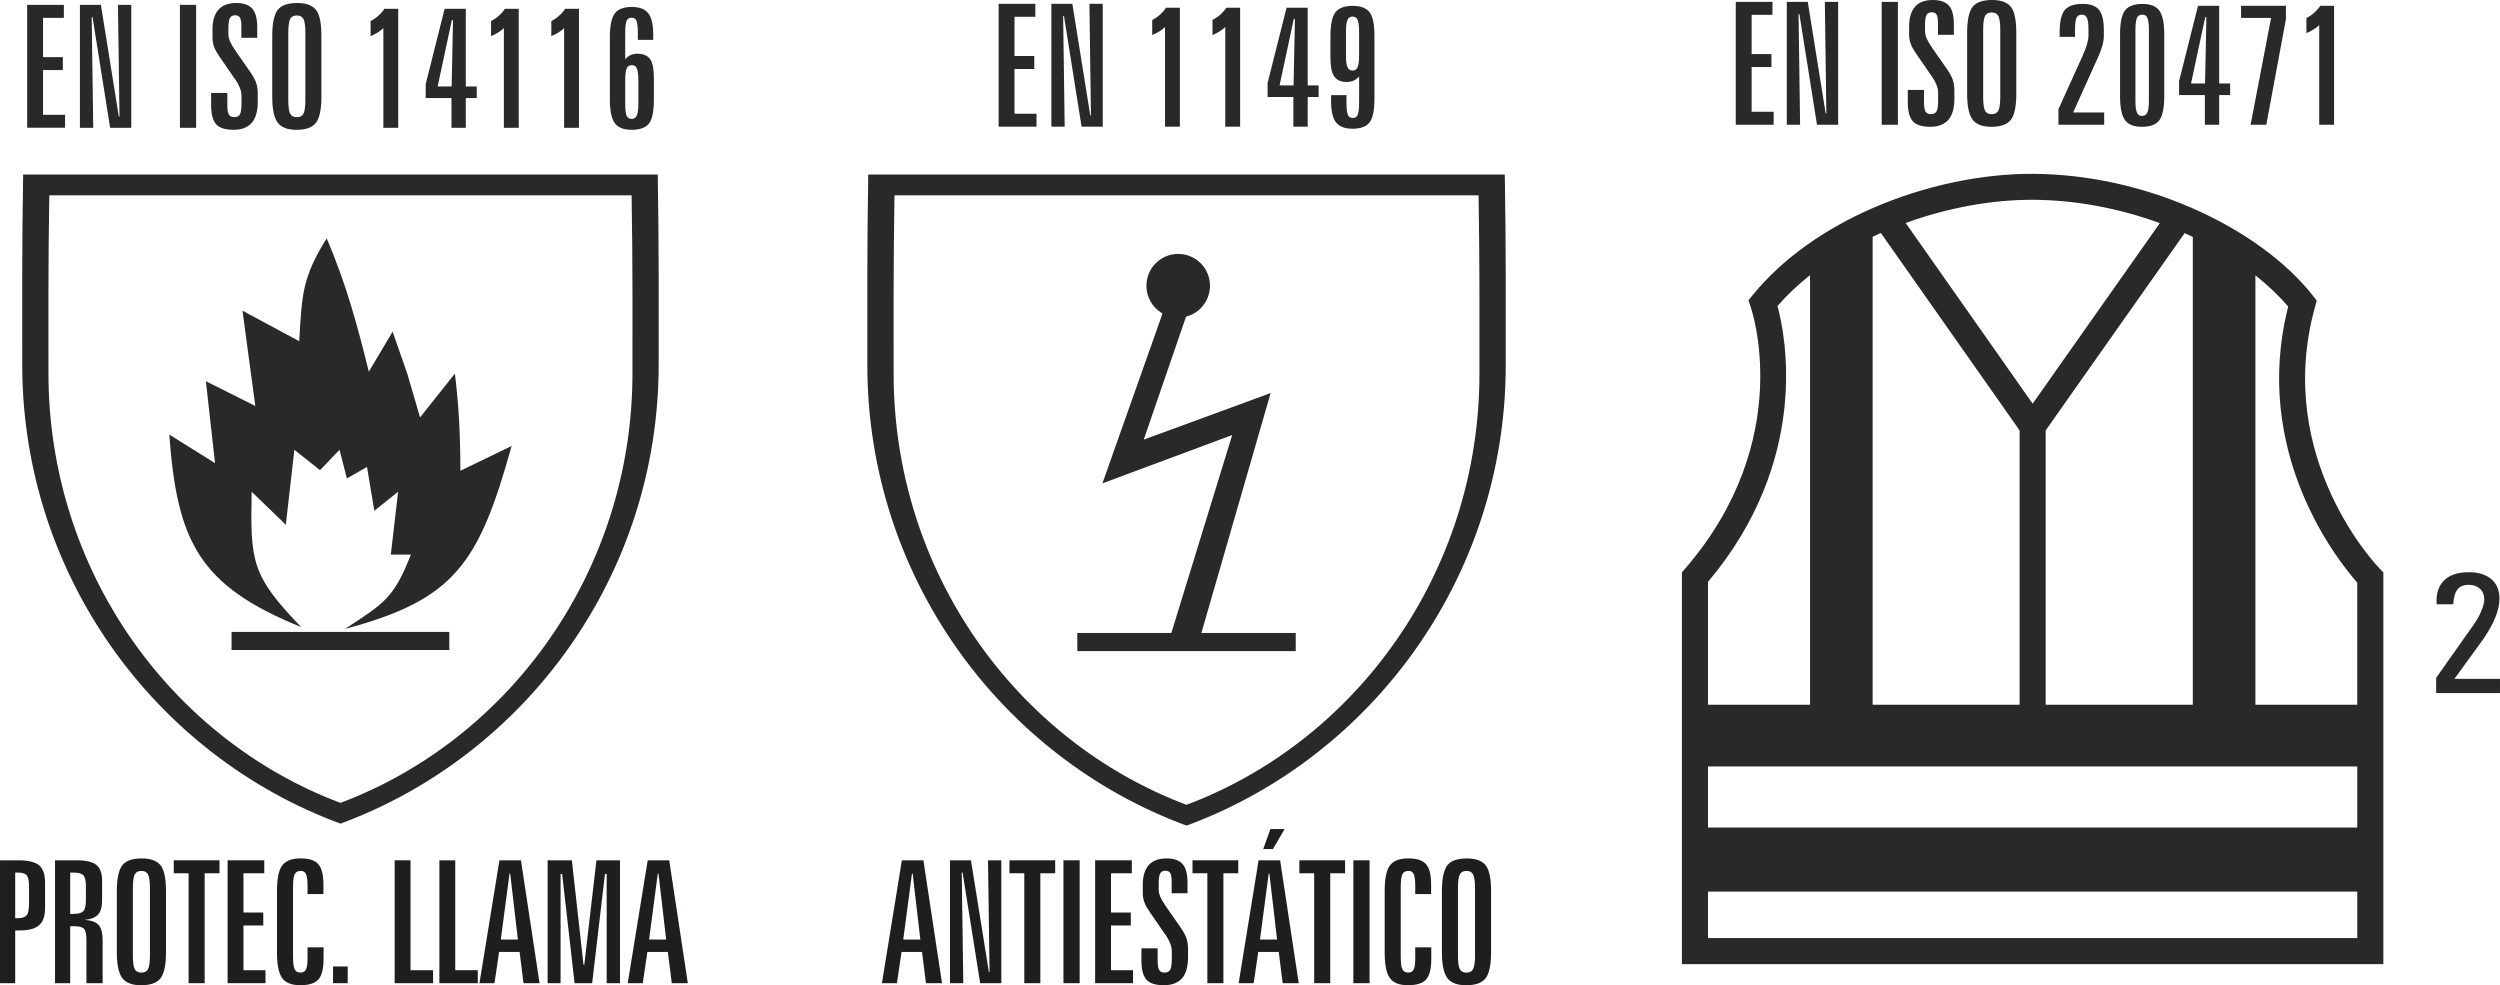 <?xml version="1.0" encoding="UTF-8"?>
<!DOCTYPE svg PUBLIC "-//W3C//DTD SVG 1.1//EN" "http://www.w3.org/Graphics/SVG/1.1/DTD/svg11.dtd">
<!-- Creator: CorelDRAW 2019 (64-Bit) -->
<svg xmlns="http://www.w3.org/2000/svg" xml:space="preserve" width="28.937mm" height="11.404mm" version="1.1" style="shape-rendering:geometricPrecision; text-rendering:geometricPrecision; image-rendering:optimizeQuality; fill-rule:evenodd; clip-rule:evenodd"
viewBox="0 0 2701.63 1064.72"
 xmlns:xlink="http://www.w3.org/1999/xlink"
 xmlns:xodm="http://www.corel.com/coreldraw/odm/2003">
 <defs>
  <style type="text/css">
   <![CDATA[
    .fil0 {fill:#292928}
    .fil2 {fill:#292928;fill-rule:nonzero}
    .fil1 {fill:#201E1C;fill-rule:nonzero}
   ]]>
  </style>
 </defs>
 <g id="Capa_x0020_1">
  <path class="fil0" d="M710.79 188.64c1.38,78.91 1.01,150.02 1.01,205.25 0,227.63 -143.66,422.37 -343.91,496.18 -200.24,-73.8 -343.89,-268.55 -343.89,-496.18 0,-55.23 -0.38,-126.34 0.99,-205.25l685.8 0zm-28.25 22.42c1.26,73.87 0.92,140.44 0.92,192.14 0,213.08 -131.82,395.36 -315.58,464.46 -183.73,-69.1 -315.54,-251.38 -315.54,-464.46 0,-51.7 -0.34,-118.27 0.91,-192.14l629.27 0z"/>
  <polygon class="fil0" points="250.22,682.9 485.54,682.9 485.54,702.42 250.22,702.42 "/>
  <path class="fil0" d="M366.92 486.09l7.9 30.89 21.77 -12.34 7.91 47.34 25.72 -20.59 -7.9 67.95 21.73 0c-18.62,47.4 -29.18,52.75 -71.22,80.3 118.49,-31.53 144.58,-70.44 180.05,-197.68l-55.4 26.79c0,-36.18 -1.44,-69.16 -5.93,-105l-37.61 47.33c-4.61,-15.77 -9.22,-31.57 -13.85,-47.33l-15.83 -45.3 -25.72 43.22c-12.59,-51.28 -24.88,-95.86 -45.5,-144.11 -26.34,42.19 -26.81,60.43 -29.68,111.19l-61.33 -32.97 13.87 102.97 -53.43 -26.78 9.89 88.55 -49.45 -30.88c8.5,115.02 31.71,163.27 142.45,207.96 -53.68,-55.85 -54.88,-70.31 -53.43,-146.2l36.94 35.7 9.22 -81.01 27.71 21.97 21.11 -21.97z"/>
  <path class="fil0" d="M1626.17 188.64c1.39,79.15 1.02,150.48 1.02,205.89 0,228.3 -144.1,423.64 -344.97,497.69 -200.86,-74.05 -344.95,-269.39 -344.95,-497.69 0,-55.41 -0.38,-126.74 0.99,-205.89l687.91 0zm-28.34 22.47c1.26,74.11 0.93,140.87 0.93,192.75 0,213.72 -132.23,396.55 -316.55,465.88 -184.3,-69.33 -316.51,-252.16 -316.51,-465.88 0,-51.87 -0.33,-118.64 0.92,-192.75l631.2 0z"/>
  <polygon class="fil0" points="1164.2,684.04 1400.24,684.04 1400.24,703.63 1164.2,703.63 "/>
  <polygon class="fil0" points="1257.37,335.72 1191.34,522.33 1331.59,470.12 1264.53,688.21 1297.56,686.52 1373.12,424.76 1235.99,475.09 1282.54,339.75 "/>
  <path class="fil0" d="M1273.21 274.39c18.99,0 34.36,15.42 34.36,34.43 0,19.01 -15.37,34.42 -34.36,34.42 -18.97,0 -34.33,-15.41 -34.33,-34.42 0,-19.01 15.36,-34.43 34.33,-34.43z"/>
  <path class="fil1" d="M-0 1062.5m16.41 -119.52l0 49.25 2.95 0c4.61,0 7.75,-1.1 9.41,-3.14 1.84,-2.21 2.58,-6.45 2.58,-12.73l0 -17.7c0,-6.46 -0.74,-10.51 -2.4,-12.55 -1.65,-2.21 -4.79,-3.14 -9.59,-3.14l-2.95 0zm-16.41 -13.28l19.74 0c10.69,0 18.25,1.85 22.5,5.35 4.24,3.69 6.45,9.96 6.45,18.63l0 27.67c0,8.48 -2.03,14.75 -6.45,18.44 -4.25,3.87 -11.25,5.72 -21.03,5.72l-4.8 0 0 56.99 -16.41 0 0 -132.8z"/>
  <path class="fil1" d="M59.43 1062.5m16.41 -119.52l0 44.64 3.5 0c5.35,0 8.86,-1.1 10.7,-2.95 1.85,-2.03 2.77,-6.09 2.77,-12.17l0 -14.39c0,-6.09 -0.92,-10.14 -2.77,-12.17 -1.84,-2.03 -5.35,-2.95 -10.7,-2.95l-3.5 0zm-16.41 -13.28l23.05 0c10.34,0 17.52,1.66 21.59,4.98 4.24,3.32 6.26,9.04 6.26,17.16l0 21.39c0,6.82 -1.48,11.81 -4.24,14.95 -2.76,3.13 -7.56,5.16 -14.39,5.9 7.19,0.55 11.99,2.4 14.94,5.53 2.77,3.32 4.25,8.86 4.25,16.6l0 46.3 -17.52 0 0 -46.48c0,-6.46 -0.92,-10.51 -2.59,-12.36 -1.84,-1.85 -5.53,-2.76 -11.06,-2.76l-3.87 0 0 61.6 -16.41 0 0 -132.8z"/>
  <path class="fil1" d="M126.24 1062.5m53.12 -99.41l0 66.03c0,13.65 -2.03,23.06 -5.9,28.04 -3.87,4.98 -10.89,7.56 -21.03,7.56 -9.6,0 -16.42,-2.59 -20.3,-7.75 -3.87,-5.16 -5.9,-14.39 -5.9,-27.85l0 -66.03c0,-13.65 2.04,-22.87 5.9,-28.04 3.87,-4.98 11.07,-7.38 21.21,-7.38 9.6,0 16.42,2.58 20.29,7.56 3.87,4.98 5.72,14.39 5.72,27.85zm-17.34 -3.32c0,-7.19 -0.74,-12.17 -2.03,-14.75 -1.3,-2.59 -3.7,-3.87 -7.2,-3.87 -3.5,0 -5.9,1.29 -7.19,3.69 -1.3,2.59 -2.04,7.56 -2.04,14.94l0 72.67c0,7.56 0.74,12.54 2.04,14.94 1.29,2.4 3.69,3.69 7.19,3.69 3.5,0 5.9,-1.29 7.2,-3.87 1.29,-2.58 2.03,-7.38 2.03,-14.75l0 -72.67z"/>
  <path class="fil1" d="M187.75 1062.5m0 -132.8l49.44 0 0 14.01 -16.05 0 0 118.79 -17.34 0 0 -118.79 -16.05 0 0 -14.01z"/>
  <path class="fil1" d="M245.94 1062.5m0 -132.8l39.65 0 0 14.01 -22.5 0 0 42.42 21.4 0 0 14.02 -21.4 0 0 48.32 23.8 0 0 14.01 -40.95 0 0 -132.8z"/>
  <path class="fil1" d="M299.31 1062.5m50.17 -106.24l0 9.96 -17.15 0 0 -9.04c0,-5.91 -0.56,-10.15 -1.66,-12.55 -1.11,-2.4 -2.95,-3.5 -5.54,-3.5 -3.14,0 -5.35,1.1 -6.64,3.5 -1.29,2.4 -1.85,7.38 -1.85,15.12l0 72.67c0,7.75 0.56,12.91 1.85,15.12 1.1,2.4 3.14,3.5 6.27,3.5 2.76,0 4.79,-1.1 5.9,-3.31 1.1,-2.4 1.66,-6.27 1.66,-12l0 -11.99 17.34 0 0 12.17c0,10.89 -1.85,18.26 -5.54,22.5 -3.69,4.25 -10.33,6.27 -19.74,6.27 -9.22,0 -15.68,-2.59 -19.36,-7.56 -3.87,-5.16 -5.72,-14.39 -5.72,-28.04l0 -66.03c0,-13.46 1.85,-22.87 5.72,-27.85 3.69,-4.99 10.33,-7.56 19.74,-7.56 9.21,0 15.68,2.03 19.18,6.26 3.69,4.06 5.54,11.44 5.54,22.32z"/>
  <path class="fil1" d="M359.89 1062.5m0 -18.08l15.86 0 0 18.08 -15.86 0 0 -18.08zm66.59 18.08m0 -132.8l17.15 0 0 118.79 24.35 0 0 14.01 -41.5 0 0 -132.8z"/>
  <path class="fil1" d="M474.8 1062.5m0 -132.8l17.15 0 0 118.79 24.35 0 0 14.01 -41.5 0 0 -132.8zm43.35 132.8m32.46 -118.41l-9.41 71.2 18.45 0 -8.3 -71.2 -0.74 0zm-10.89 -14.39l23.24 0 20.11 132.8 -17.34 0 -4.25 -33.75 -22.13 0 -4.99 33.75 -16.23 0 21.58 -132.8z"/>
  <path class="fil1" d="M591.78 1062.5m0 -132.8l26.19 0 12.54 112.7 0.92 0 13.1 -112.7 25.45 0 0 132.8 -14.39 0 0 -118.05 -1.84 0 -13.84 118.05 -19 0 -13.46 -118.05 -1.66 0 0 118.05 -14.01 0 0 -132.8z"/>
  <path class="fil1" d="M678.38 1062.5m32.46 -118.41l-9.41 71.2 18.45 0 -8.3 -71.2 -0.74 0zm-10.89 -14.39l23.24 0 20.11 132.8 -17.34 0 -4.25 -33.75 -22.13 0 -4.99 33.75 -16.23 0 21.58 -132.8z"/>
  <path class="fil2" d="M29.34 138.08m0 -132.8l39.65 0 0 14.01 -22.5 0 0 42.42 21.4 0 0 14.02 -21.4 0 0 48.32 23.8 0 0 14.01 -40.95 0 0 -132.8zm56.99 132.8m0 -132.8l22.69 0 19.36 120.62 0.74 0 -1.66 -120.62 14.39 0 0 132.8 -22.86 0 -19 -119.52 -0.92 0 1.66 119.52 -14.39 0 0 -132.8zm108.09 132.8m0 -132.8l17.51 0 0 132.8 -17.51 0 0 -132.8zm33.75 132.8m49.8 -108.82l0 11.62 -17.16 0 0 -12.73c0,-4.43 -0.55,-7.38 -1.48,-9.04 -0.91,-1.66 -2.76,-2.59 -5.16,-2.59 -2.76,0 -4.61,0.92 -5.71,2.95 -1.11,1.85 -1.66,5.54 -1.66,11.07l0 6.45c0,4.8 2.4,10.33 7.01,16.79l0 0.18 16.23 23.25c3.32,4.79 5.72,9.04 6.82,12.54 1.11,3.32 1.66,7.2 1.66,11.62l0 8.66c0,10.15 -2.21,17.71 -6.45,22.69 -4.43,4.98 -10.89,7.56 -19.74,7.56 -8.86,0 -15.12,-2.03 -18.64,-5.9 -3.69,-4.06 -5.53,-10.89 -5.53,-20.84l0 -13.1 17.51 0 0 13.46c0,4.8 0.56,8.11 1.66,9.96 1.11,1.84 2.95,2.76 5.72,2.76 2.95,0 5.16,-1.1 6.26,-3.14 1.11,-2.03 1.66,-6.26 1.66,-12.35l0 -7.75c0,-4.98 -2.21,-10.89 -6.64,-17.52l-0.55 -0.55 -17.16 -24.9c-2.39,-3.5 -4.24,-6.82 -5.34,-9.96 -1.11,-3.14 -1.66,-6.27 -1.66,-9.59l0 -9.22c0,-9.4 2.21,-16.41 6.45,-21.21 4.25,-4.79 10.7,-7.19 19.19,-7.19 7.93,0 13.83,2.03 17.34,6.09 3.5,3.87 5.35,10.69 5.35,19.91zm16.23 108.82m53.12 -99.41l0 66.03c0,13.65 -2.03,23.06 -5.9,28.04 -3.87,4.98 -10.89,7.56 -21.03,7.56 -9.6,0 -16.42,-2.59 -20.3,-7.75 -3.87,-5.16 -5.9,-14.39 -5.9,-27.85l0 -66.03c0,-13.65 2.04,-22.87 5.9,-28.04 3.87,-4.98 11.07,-7.38 21.21,-7.38 9.6,0 16.42,2.58 20.29,7.56 3.87,4.98 5.72,14.39 5.72,27.85zm-17.34 -3.32c0,-7.19 -0.74,-12.17 -2.03,-14.75 -1.3,-2.59 -3.7,-3.87 -7.2,-3.87 -3.5,0 -5.9,1.29 -7.19,3.69 -1.3,2.59 -2.04,7.56 -2.04,14.94l0 72.67c0,7.56 0.74,12.54 2.04,14.94 1.29,2.4 3.69,3.69 7.19,3.69 3.5,0 5.9,-1.29 7.2,-3.87 1.29,-2.58 2.03,-7.38 2.03,-14.75l0 -72.67zm70.45 102.74m14.95 -128.56l14.94 0 0 128.56 -16.05 0 0 -107.71c-1.85,1.84 -4.06,3.5 -6.27,4.79 -2.4,1.48 -4.79,2.77 -7.56,3.87l0 -16.23c3.14,-1.66 5.91,-3.51 8.3,-5.72 2.59,-2.21 4.8,-4.79 6.65,-7.56zm44.64 128.56m28.21 -116.2l-15.3 71.56 15.12 0 1.48 -71.56 -1.3 0zm-7.74 -12.36l22.86 0 0 83.92 11.81 0 0 12.55 -11.81 0 0 32.09 -15.49 0 0 -32.09 -27.85 0 0 -15.12 20.47 -81.35zm50.16 128.56m14.95 -128.56l14.94 0 0 128.56 -16.05 0 0 -107.71c-1.85,1.84 -4.06,3.5 -6.27,4.79 -2.4,1.48 -4.79,2.77 -7.56,3.87l0 -16.23c3.14,-1.66 5.91,-3.51 8.3,-5.72 2.59,-2.21 4.8,-4.79 6.65,-7.56zm50.16 128.56m14.95 -128.56l14.94 0 0 128.56 -16.05 0 0 -107.71c-1.85,1.84 -4.06,3.5 -6.27,4.79 -2.4,1.48 -4.79,2.77 -7.56,3.87l0 -16.23c3.14,-1.66 5.91,-3.51 8.3,-5.72 2.59,-2.21 4.8,-4.79 6.65,-7.56zm48.32 128.56m30.8 -51.09c0,-6.27 -0.55,-10.7 -1.66,-13.1 -0.92,-2.4 -2.76,-3.5 -5.35,-3.5 -2.58,0 -4.61,1.1 -5.53,3.5 -1.11,2.21 -1.66,6.64 -1.66,13.1l0 24.9c0,6.26 0.55,10.7 1.48,13.09 1.1,2.21 2.95,3.51 5.53,3.51 2.59,0 4.43,-1.3 5.54,-3.69 1.11,-2.4 1.66,-6.65 1.66,-12.91l0 -24.9zm16.05 -50.17l0 6.27 -16.6 0 0 -7.38c0,-6.46 -0.56,-10.89 -1.48,-13.29 -0.92,-2.21 -2.77,-3.31 -5.35,-3.31 -2.59,0 -4.25,1.1 -5.35,3.31 -0.92,2.21 -1.48,6.64 -1.48,13.29l0 28.21c1.84,-2.03 3.69,-3.5 5.9,-4.43 2.21,-0.92 4.61,-1.48 7.01,-1.48 6.45,0 11.25,2.03 14.01,5.9 2.76,3.87 4.06,10.7 4.06,20.11l0 23.24c0,12.73 -1.66,21.39 -5.16,26 -3.51,4.61 -9.78,7.01 -18.82,7.01 -8.66,0 -14.75,-2.4 -18.25,-7.19 -3.51,-4.8 -5.35,-13.47 -5.35,-25.82l0 -66.95c0,-12.55 1.84,-21.21 5.35,-25.82 3.5,-4.61 9.59,-7.01 18.25,-7.01 8.3,0 14.21,2.21 17.9,6.82 3.5,4.43 5.35,11.99 5.35,22.5z"/>
  <path class="fil1" d="M953.06 1062.5m32.46 -118.41l-9.41 71.2 18.45 0 -8.3 -71.2 -0.74 0zm-10.89 -14.39l23.24 0 20.11 132.8 -17.34 0 -4.25 -33.75 -22.13 0 -4.99 33.75 -16.23 0 21.58 -132.8z"/>
  <path class="fil1" d="M1026.57 1062.5m0 -132.8l22.69 0 19.36 120.62 0.74 0 -1.66 -120.62 14.39 0 0 132.8 -22.86 0 -19 -119.52 -0.92 0 1.66 119.52 -14.39 0 0 -132.8z"/>
  <path class="fil1" d="M1090.85 1062.5m0 -132.8l49.44 0 0 14.01 -16.05 0 0 118.79 -17.34 0 0 -118.79 -16.05 0 0 -14.01z"/>
  <path class="fil1" d="M1149.22 1062.5m0 -132.8l17.51 0 0 132.8 -17.51 0 0 -132.8z"/>
  <path class="fil1" d="M1183.45 1062.5m0 -132.8l39.65 0 0 14.01 -22.5 0 0 42.42 21.4 0 0 14.02 -21.4 0 0 48.32 23.8 0 0 14.01 -40.95 0 0 -132.8z"/>
  <path class="fil1" d="M1233.5 1062.5m49.8 -108.82l0 11.62 -17.16 0 0 -12.73c0,-4.43 -0.55,-7.38 -1.48,-9.04 -0.91,-1.66 -2.76,-2.59 -5.16,-2.59 -2.76,0 -4.61,0.92 -5.71,2.95 -1.11,1.85 -1.66,5.54 -1.66,11.07l0 6.45c0,4.8 2.4,10.33 7.01,16.79l0 0.18 16.23 23.25c3.32,4.79 5.72,9.04 6.82,12.54 1.11,3.32 1.66,7.2 1.66,11.62l0 8.66c0,10.15 -2.21,17.71 -6.45,22.69 -4.43,4.98 -10.89,7.56 -19.74,7.56 -8.86,0 -15.12,-2.03 -18.64,-5.9 -3.69,-4.06 -5.53,-10.89 -5.53,-20.84l0 -13.1 17.51 0 0 13.46c0,4.8 0.56,8.11 1.66,9.96 1.11,1.84 2.95,2.76 5.72,2.76 2.95,0 5.16,-1.1 6.26,-3.14 1.11,-2.03 1.66,-6.26 1.66,-12.35l0 -7.75c0,-4.98 -2.21,-10.89 -6.64,-17.52l-0.55 -0.55 -17.16 -24.9c-2.39,-3.5 -4.24,-6.82 -5.34,-9.96 -1.11,-3.14 -1.66,-6.27 -1.66,-9.59l0 -9.22c0,-9.4 2.21,-16.41 6.45,-21.21 4.25,-4.79 10.7,-7.19 19.19,-7.19 7.93,0 13.83,2.03 17.34,6.09 3.5,3.87 5.35,10.69 5.35,19.91z"/>
  <path class="fil1" d="M1288.68 1062.5m0 -132.8l49.44 0 0 14.01 -16.05 0 0 118.79 -17.34 0 0 -118.79 -16.05 0 0 -14.01z"/>
  <path class="fil1" d="M1338.56 1062.5m32.46 -118.41l-9.41 71.2 18.45 0 -8.3 -71.2 -0.74 0zm-10.89 -14.39l23.24 0 20.11 132.8 -17.34 0 -4.25 -33.75 -22.13 0 -4.99 33.75 -16.23 0 21.58 -132.8zm12.73 -33.75l15.31 0 -12.54 21.58 -10.51 0 7.74 -21.58z"/>
  <path class="fil1" d="M1404.14 1062.5m0 -132.8l49.44 0 0 14.01 -16.05 0 0 118.79 -17.34 0 0 -118.79 -16.05 0 0 -14.01z"/>
  <path class="fil1" d="M1462.51 1062.5m0 -132.8l17.51 0 0 132.8 -17.51 0 0 -132.8z"/>
  <path class="fil1" d="M1496.37 1062.5m50.17 -106.24l0 9.96 -17.15 0 0 -9.04c0,-5.91 -0.56,-10.15 -1.66,-12.55 -1.11,-2.4 -2.95,-3.5 -5.54,-3.5 -3.14,0 -5.35,1.1 -6.64,3.5 -1.29,2.4 -1.85,7.38 -1.85,15.12l0 72.67c0,7.75 0.56,12.91 1.85,15.12 1.1,2.4 3.14,3.5 6.27,3.5 2.76,0 4.79,-1.1 5.9,-3.31 1.1,-2.4 1.66,-6.27 1.66,-12l0 -11.99 17.34 0 0 12.17c0,10.89 -1.85,18.26 -5.54,22.5 -3.69,4.25 -10.33,6.27 -19.74,6.27 -9.22,0 -15.68,-2.59 -19.36,-7.56 -3.87,-5.16 -5.72,-14.39 -5.72,-28.04l0 -66.03c0,-13.46 1.85,-22.87 5.72,-27.85 3.69,-4.99 10.33,-7.56 19.74,-7.56 9.21,0 15.68,2.03 19.18,6.26 3.69,4.06 5.54,11.44 5.54,22.32z"/>
  <path class="fil1" d="M1558.22 1062.5m53.12 -99.41l0 66.03c0,13.65 -2.03,23.06 -5.9,28.04 -3.87,4.98 -10.89,7.56 -21.03,7.56 -9.6,0 -16.42,-2.59 -20.3,-7.75 -3.87,-5.16 -5.9,-14.39 -5.9,-27.85l0 -66.03c0,-13.65 2.04,-22.87 5.9,-28.04 3.87,-4.98 11.07,-7.38 21.21,-7.38 9.6,0 16.42,2.58 20.29,7.56 3.87,4.98 5.72,14.39 5.72,27.85zm-17.34 -3.32c0,-7.19 -0.74,-12.17 -2.03,-14.75 -1.3,-2.59 -3.7,-3.87 -7.2,-3.87 -3.5,0 -5.9,1.29 -7.19,3.69 -1.3,2.59 -2.04,7.56 -2.04,14.94l0 72.67c0,7.56 0.74,12.54 2.04,14.94 1.29,2.4 3.69,3.69 7.19,3.69 3.5,0 5.9,-1.29 7.2,-3.87 1.29,-2.58 2.03,-7.38 2.03,-14.75l0 -72.67z"/>
  <path class="fil2" d="M1079.16 136.91m0 -132.8l39.65 0 0 14.01 -22.5 0 0 42.42 21.4 0 0 14.02 -21.4 0 0 48.32 23.8 0 0 14.01 -40.95 0 0 -132.8zm56.99 132.8m0 -132.8l22.69 0 19.36 120.62 0.74 0 -1.66 -120.62 14.39 0 0 132.8 -22.86 0 -19 -119.52 -0.92 0 1.66 119.52 -14.39 0 0 -132.8zm109 132.8m14.95 -128.56l14.94 0 0 128.56 -16.05 0 0 -107.71c-1.85,1.84 -4.06,3.5 -6.27,4.79 -2.4,1.48 -4.79,2.77 -7.56,3.87l0 -16.23c3.14,-1.66 5.91,-3.51 8.3,-5.72 2.59,-2.21 4.8,-4.79 6.65,-7.56zm50.16 128.56m14.95 -128.56l14.94 0 0 128.56 -16.05 0 0 -107.71c-1.85,1.84 -4.06,3.5 -6.27,4.79 -2.4,1.48 -4.79,2.77 -7.56,3.87l0 -16.23c3.14,-1.66 5.91,-3.51 8.3,-5.72 2.59,-2.21 4.8,-4.79 6.65,-7.56zm44.64 128.56m28.21 -116.2l-15.3 71.56 15.12 0 1.48 -71.56 -1.3 0zm-7.74 -12.36l22.86 0 0 83.92 11.81 0 0 12.55 -11.81 0 0 32.09 -15.49 0 0 -32.09 -27.85 0 0 -15.12 20.47 -81.35zm47.4 128.56m47.59 -97.75l0 67.14c0,12.54 -1.66,21.03 -5.16,25.81 -3.51,4.61 -9.6,7.01 -18.45,7.01 -8.3,0 -14.2,-2.21 -17.89,-6.82 -3.5,-4.43 -5.35,-11.99 -5.35,-22.69l0 -6.82 16.6 0 0 7.94c0,6.45 0.55,10.88 1.48,13.28 1.11,2.4 2.76,3.5 5.35,3.5 2.59,0 4.43,-1.1 5.35,-3.5 0.92,-2.21 1.48,-6.64 1.48,-13.28l0 -28.04c-1.85,2.03 -3.87,3.5 -5.9,4.43 -2.21,0.92 -4.8,1.48 -7.56,1.48 -6.27,0 -10.7,-2.03 -13.46,-6.09 -2.77,-4.06 -4.06,-10.7 -4.06,-20.1l0 -23.24c0,-12.55 1.85,-21.21 5.35,-25.82 3.5,-4.61 9.78,-7.01 18.81,-7.01 8.66,0 14.75,2.4 18.26,7.01 3.5,4.79 5.16,13.28 5.16,25.82zm-16.6 -4.43c0,-6.45 -0.55,-10.88 -1.66,-13.28 -0.92,-2.4 -2.76,-3.5 -5.35,-3.5 -2.76,0 -4.61,1.1 -5.53,3.5 -1.11,2.4 -1.66,6.82 -1.66,13.28l0 24.72c0,6.45 0.55,10.69 1.66,13.09 0.91,2.4 2.76,3.69 5.34,3.69 2.77,0 4.61,-1.29 5.54,-3.5 1.11,-2.4 1.66,-6.82 1.66,-13.28l0 -24.72z"/>
 </g>
 <g id="Capa_x0020_1_0">
  <path class="fil2" d="M1875.76 134.82m0 -132.8l39.65 0 0 14.01 -22.5 0 0 42.42 21.4 0 0 14.02 -21.4 0 0 48.32 23.8 0 0 14.01 -40.95 0 0 -132.8z"/>
  <path class="fil2" d="M1930.89 134.82m0 -132.8l22.69 0 19.36 120.62 0.74 0 -1.66 -120.62 14.39 0 0 132.8 -22.86 0 -19 -119.52 -0.92 0 1.66 119.52 -14.39 0 0 -132.8z"/>
  <path class="fil2" d="M2033.47 134.82m0 -132.8l17.51 0 0 132.8 -17.51 0 0 -132.8z"/>
  <path class="fil2" d="M2061.66 134.82m49.8 -108.82l0 11.62 -17.16 0 0 -12.73c0,-4.43 -0.55,-7.38 -1.48,-9.04 -0.91,-1.66 -2.76,-2.59 -5.16,-2.59 -2.76,0 -4.61,0.92 -5.71,2.95 -1.11,1.85 -1.66,5.54 -1.66,11.07l0 6.45c0,4.8 2.4,10.33 7.01,16.79l0 0.18 16.23 23.25c3.32,4.79 5.72,9.04 6.82,12.54 1.11,3.32 1.66,7.2 1.66,11.62l0 8.66c0,10.15 -2.21,17.71 -6.45,22.69 -4.43,4.98 -10.89,7.56 -19.74,7.56 -8.86,0 -15.12,-2.03 -18.64,-5.9 -3.69,-4.06 -5.53,-10.89 -5.53,-20.84l0 -13.1 17.51 0 0 13.46c0,4.8 0.56,8.11 1.66,9.96 1.11,1.84 2.95,2.76 5.72,2.76 2.95,0 5.16,-1.1 6.26,-3.14 1.11,-2.03 1.66,-6.26 1.66,-12.35l0 -7.75c0,-4.98 -2.21,-10.89 -6.64,-17.52l-0.55 -0.55 -17.16 -24.9c-2.39,-3.5 -4.24,-6.82 -5.34,-9.96 -1.11,-3.14 -1.66,-6.27 -1.66,-9.59l0 -9.22c0,-9.4 2.21,-16.41 6.45,-21.21 4.25,-4.79 10.7,-7.19 19.19,-7.19 7.93,0 13.83,2.03 17.34,6.09 3.5,3.87 5.35,10.69 5.35,19.91z"/>
  <path class="fil2" d="M2125.81 134.82m53.12 -99.41l0 66.03c0,13.65 -2.03,23.06 -5.9,28.04 -3.87,4.98 -10.89,7.56 -21.03,7.56 -9.6,0 -16.42,-2.59 -20.3,-7.75 -3.87,-5.16 -5.9,-14.39 -5.9,-27.85l0 -66.03c0,-13.65 2.04,-22.87 5.9,-28.04 3.87,-4.98 11.07,-7.38 21.21,-7.38 9.6,0 16.42,2.58 20.29,7.56 3.87,4.98 5.72,14.39 5.72,27.85zm-17.34 -3.32c0,-7.19 -0.74,-12.17 -2.03,-14.75 -1.3,-2.59 -3.7,-3.87 -7.2,-3.87 -3.5,0 -5.9,1.29 -7.19,3.69 -1.3,2.59 -2.04,7.56 -2.04,14.94l0 72.67c0,7.56 0.74,12.54 2.04,14.94 1.29,2.4 3.69,3.69 7.19,3.69 3.5,0 5.9,-1.29 7.2,-3.87 1.29,-2.58 2.03,-7.38 2.03,-14.75l0 -72.67z"/>
  <path class="fil2" d="M2224.47 134.82m49.06 -102l0 6.09c0,6.09 -2.03,13.65 -6.26,22.87l-0.56 1.29 -26.37 58.47 33.57 0 0 13.28 -49.44 0 0 -16.79 25.27 -55.89c0.19,-0.36 0.55,-0.91 0.74,-1.65 4.24,-9.22 6.45,-16.6 6.45,-22.14l0 -7.01c0,-5.71 -0.55,-9.59 -1.65,-11.99 -1.11,-2.4 -2.77,-3.5 -5.35,-3.5 -2.95,0 -4.8,1.1 -5.9,3.31 -1.11,2.4 -1.66,6.82 -1.66,13.29l0 7.38 -16.6 0 0 -4.99c0,-11.61 1.84,-19.55 5.53,-23.98 3.7,-4.43 10.15,-6.64 19.37,-6.64 8.3,0 14.2,2.21 17.7,6.46 3.51,4.43 5.16,11.61 5.16,22.13zm17.53 102m47.76 -97.75l0 66.95c0,12.54 -1.84,21.21 -5.35,26 -3.5,4.61 -9.78,7.01 -18.81,7.01 -8.66,0 -14.75,-2.4 -18.26,-7.19 -3.5,-4.8 -5.34,-13.47 -5.34,-25.82l0 -66.95c0,-12.55 1.84,-21.21 5.34,-25.82 3.51,-4.61 9.96,-7.01 18.81,-7.01 8.67,0 14.76,2.4 18.26,7.2 3.51,4.79 5.35,13.28 5.35,25.64zm-16.6 -4.61c0,-6.27 -0.55,-10.7 -1.66,-13.1 -0.91,-2.4 -2.76,-3.5 -5.53,-3.5 -2.77,0 -4.61,1.1 -5.72,3.5 -1.1,2.4 -1.65,6.82 -1.65,13.1l0 76.17c0,6.26 0.55,10.7 1.65,13.09 0.92,2.4 2.77,3.51 5.54,3.51 2.76,0 4.61,-1.3 5.71,-3.69 1.11,-2.4 1.66,-6.65 1.66,-12.91l0 -76.17z"/>
  <path class="fil2" d="M2354.86 134.82m28.21 -116.2l-15.3 71.56 15.12 0 1.48 -71.56 -1.3 0zm-7.74 -12.36l22.86 0 0 83.92 11.81 0 0 12.55 -11.81 0 0 32.09 -15.49 0 0 -32.09 -27.85 0 0 -15.12 20.47 -81.35z"/>
  <path class="fil2" d="M2421.8 134.82m0 -128.56l48.5 0 0 14.39 -21.21 114.17 -16.96 0 22.14 -115.46 -32.46 0 0 -13.1zm70.64 128.56m14.95 -128.56l14.94 0 0 128.56 -16.05 0 0 -107.71c-1.85,1.84 -4.06,3.5 -6.27,4.79 -2.4,1.48 -4.79,2.77 -7.56,3.87l0 -16.23c3.14,-1.66 5.91,-3.51 8.3,-5.72 2.59,-2.21 4.8,-4.79 6.65,-7.56z"/>
  <path class="fil0" d="M2437.32 761.56l0 -464c13.59,10.73 25.53,22.07 35.43,33.77 -40.03,157.78 53.89,274.85 74.64,298.3l0 131.93 -110.07 0zm-254.83 0l0 -296.48 -149.93 -213.31c-2.97,1.31 -5.93,2.66 -8.86,4.06l0 505.74 158.79 0zm28.19 -296.47l0 296.47 159.01 0 0 -505.51c-2.92,-1.39 -5.87,-2.75 -8.86,-4.08l-150.15 213.12zm-151.3 -224.12l137.22 195.26 137.45 -195.1c-42.62,-15.58 -89.76,-25.04 -137.47,-25.22 -43.49,-0.17 -91.58,8.48 -137.21,25.06zm-103.32 520.59l0 -464.24c-12.92,10.23 -24.75,21.36 -35.18,33.34 8.91,33 35.39,166.83 -75.11,298.13l0 132.76 110.29 0zm-110.29 132.69l701.64 0 0 -65.95 -701.64 0 0 65.95zm701.64 69.28l-701.64 0 0 50.22 701.64 0 0 -50.22zm-726.35 -349c120.96,-140.02 71.01,-282.24 70.88,-282.65l-2.46 -7.34 4.88 -5.98c32.99,-40.46 79.8,-72.32 131.06,-94.4 55.49,-23.9 116.57,-36.52 171.17,-36.31 60.25,0.22 119.56,14.19 170.99,36.43 55.8,24.14 102.61,58.11 131.66,94.98l4.39 5.57 -1.9 6.88c-45.69,164.75 69.57,282.42 69.9,282.77l3.97 4.12 0 5.61 0 403.63 0 14.1 -14.09 0 -729.83 0 -14.1 0 0 -14.1 0 -404.12 0 -5.18 3.47 -4.01z"/>
  <path class="fil2" d="M2632.65 748.93m0 0l0 -16.41 39.84 -56.44c3.87,-5.35 6.82,-10.7 8.86,-15.68 2.21,-4.98 3.31,-9.21 3.31,-12.54 0,-4.8 -1.48,-8.67 -4.61,-11.62 -3.14,-2.76 -7.19,-4.24 -12.17,-4.24 -5.53,0 -9.59,1.66 -12.17,4.98 -2.58,3.14 -4.24,8.49 -4.6,16.05l-17.9 0c0,-0.36 0,-0.92 0,-1.84 -0.18,-0.74 -0.18,-1.3 -0.18,-1.66 0,-9.96 2.95,-17.71 9.04,-23.06 6.09,-5.53 14.75,-8.11 26,-8.11 10.51,0 18.45,2.59 24.35,7.56 5.71,4.98 8.66,11.99 8.66,21.03 0,6.09 -1.48,12.91 -4.43,20.11 -2.95,7.38 -7.38,15.3 -13.46,24.16l-30.8 42.41 49.25 0 0 15.31 -68.99 0z"/>
 </g>
</svg>
